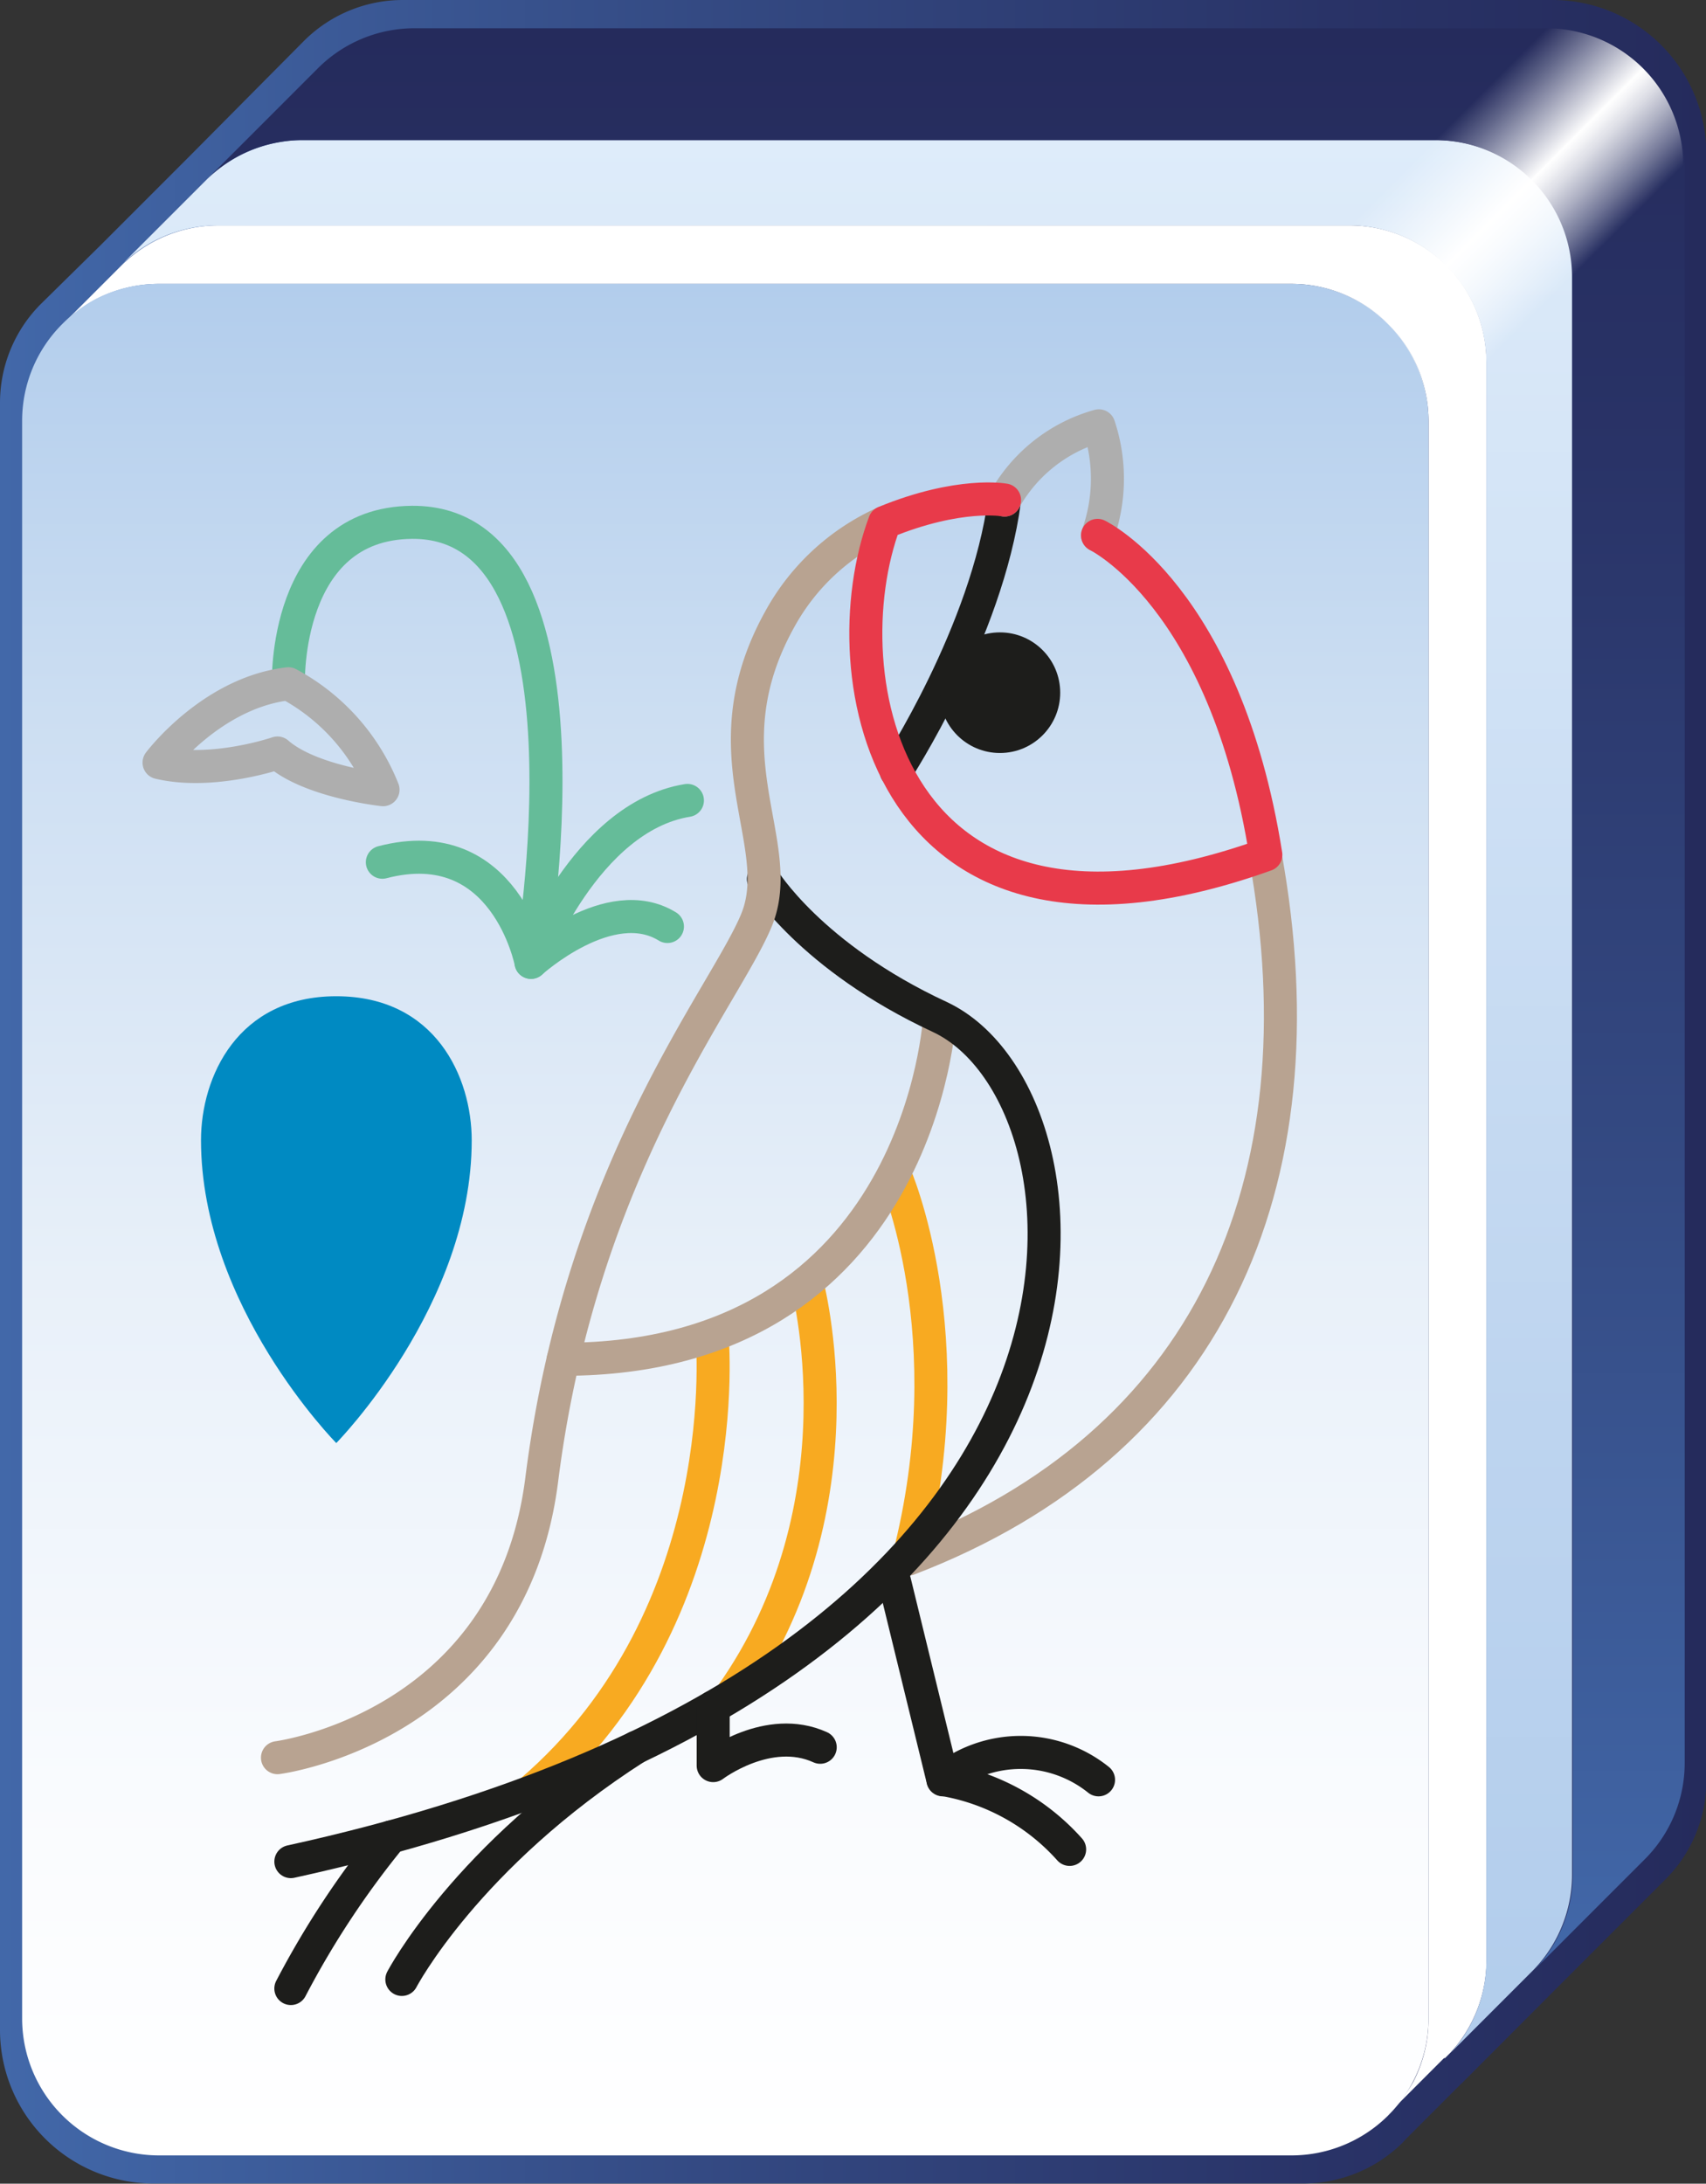 <svg xmlns="http://www.w3.org/2000/svg" xmlns:xlink="http://www.w3.org/1999/xlink" viewBox="0 0 103.29 132.15">
  <rect x="0" y="0" width="103.29" height="132.15" fill="#333333" stroke="none"/>
  <defs>
    <style>
      .cls-1 {
        fill: url(#linear-gradient);
      }

      .cls-2 {
        fill: #fff;
      }

      .cls-3 {
        fill: url(#linear-gradient-2);
      }

      .cls-4 {
        fill: url(#linear-gradient-3);
      }

      .cls-5 {
        fill: url(#linear-gradient-4);
      }

      .cls-6 {
        fill: url(#linear-gradient-5);
      }

      .cls-10, .cls-12, .cls-13, .cls-7, .cls-8, .cls-9 {
        fill: none;
        stroke-width: 2px;
      }

      .cls-7 {
        stroke: #1d1d1b;
      }

      .cls-10, .cls-12, .cls-13, .cls-7, .cls-9 {
        stroke-linecap: round;
        stroke-linejoin: round;
      }

      .cls-8 {
        stroke: #f8aa21;
        stroke-miterlimit: 10;
      }

      .cls-9 {
        stroke: #b8a391;
      }

      .cls-10 {
        stroke: #aeaeae;
      }

      .cls-11 {
        fill: #1d1d1b;
      }

      .cls-12 {
        stroke: #e83a4a;
      }

      .cls-13 {
        stroke: #65bc99;
      }

      .cls-14 {
        fill: #008ac2;
      }
    </style>
    <linearGradient id="linear-gradient" y1="66.07" x2="103.29" y2="66.07" gradientUnits="userSpaceOnUse">
      <stop offset="0" stop-color="#4268a9"/>
      <stop offset="0.41" stop-color="#344a83"/>
      <stop offset="0.78" stop-color="#293367"/>
      <stop offset="1" stop-color="#252b5c"/>
    </linearGradient>
    <linearGradient id="linear-gradient-2" x1="43.91" y1="130.44" x2="43.91" y2="17.18" gradientUnits="userSpaceOnUse">
      <stop offset="0" stop-color="#fff"/>
      <stop offset="0.2" stop-color="#f9fbfe"/>
      <stop offset="0.47" stop-color="#e8f0f9"/>
      <stop offset="0.77" stop-color="#ccdef2"/>
      <stop offset="1" stop-color="#b2cdec"/>
    </linearGradient>
    <linearGradient id="linear-gradient-3" x1="51.24" y1="8.48" x2="51.24" y2="124.21" gradientUnits="userSpaceOnUse">
      <stop offset="0" stop-color="#deecfa"/>
      <stop offset="0.09" stop-color="#d9e8f8"/>
      <stop offset="0.67" stop-color="#bdd4ef"/>
      <stop offset="1" stop-color="#b2cdec"/>
    </linearGradient>
    <linearGradient id="linear-gradient-4" x1="57.21" y1="119.24" x2="57.21" y2="1.71" xlink:href="#linear-gradient"/>
    <linearGradient id="linear-gradient-5" x1="86.74" y1="8.59" x2="95.03" y2="16.89" gradientUnits="userSpaceOnUse">
      <stop offset="0" stop-color="#fff" stop-opacity="0"/>
      <stop offset="0.15" stop-color="#fff" stop-opacity="0.28"/>
      <stop offset="0.49" stop-color="#fff" stop-opacity="0.97"/>
      <stop offset="0.5" stop-color="#fff"/>
      <stop offset="0.54" stop-color="#fff" stop-opacity="0.95"/>
      <stop offset="0.62" stop-color="#fff" stop-opacity="0.83"/>
      <stop offset="0.73" stop-color="#fff" stop-opacity="0.62"/>
      <stop offset="0.86" stop-color="#fff" stop-opacity="0.34"/>
      <stop offset="1" stop-color="#fff" stop-opacity="0"/>
    </linearGradient>
  </defs>
  <title>sf</title>
  <g id="Layer_2" data-name="Layer 2">
    <g id="Layer_1-2" data-name="Layer 1">
      <g>
        <g>
          <path class="cls-1" d="M94,0H24.39a8.46,8.46,0,0,0-6,2.49l-6.95,7-5.3,5.3L2.49,18.38a8.46,8.46,0,0,0-2.49,6v98.46a9.3,9.3,0,0,0,9.3,9.3H78.89a8.57,8.57,0,0,0,6-2.44l.27-.29,3.27-3.27.06-.05.35-.35,5.09-5.1,6.74-6.74.1-.1a8.43,8.43,0,0,0,2.54-6.06V9.32A9.32,9.32,0,0,0,94,0Z"/>
          <g>
            <path class="cls-2" d="M90,21.93v96.68a8.26,8.26,0,0,1-2.17,5.6l-.34.34-.06,0-3.18,3.18A8.39,8.39,0,0,0,85.56,126a8.25,8.25,0,0,0,.93-3.81V25.47a8.3,8.3,0,0,0-8.3-8.29H9.63a8.29,8.29,0,0,0-3.82.93,8.4,8.4,0,0,0-2,1.5l3.54-3.54a8.33,8.33,0,0,1,5.86-2.43H81.73A8.3,8.3,0,0,1,90,21.93Z"/>
            <path class="cls-3" d="M86.49,25.47v96.68a8.25,8.25,0,0,1-.93,3.81,8.39,8.39,0,0,1-1.28,1.82l-.27.28a8.3,8.3,0,0,1-5.82,2.38H9.63a8.29,8.29,0,0,1-8.29-8.29V25.47a8.26,8.26,0,0,1,2.43-5.86,8.4,8.4,0,0,1,2-1.5,8.29,8.29,0,0,1,3.82-.93H78.19A8.3,8.3,0,0,1,86.49,25.47Z"/>
            <path class="cls-4" d="M95.18,16.77v96.68a8,8,0,0,1-.12,1.4,8.3,8.3,0,0,1-2.24,4.39l-5,5a8.26,8.26,0,0,0,2.17-5.6V21.93a8.3,8.3,0,0,0-8.3-8.29H13.17a8.33,8.33,0,0,0-5.86,2.43l5.16-5.16A8.22,8.22,0,0,1,16.93,8.6a8,8,0,0,1,1.4-.12H86.89A8.29,8.29,0,0,1,95.18,16.77Z"/>
            <path class="cls-5" d="M102,10v96.67a8.23,8.23,0,0,1-2.48,5.91l-.09.09-6.57,6.57a8.3,8.3,0,0,0,2.24-4.39,8,8,0,0,0,.12-1.4V16.77a8.29,8.29,0,0,0-8.29-8.29H18.33a8,8,0,0,0-1.4.12,8.22,8.22,0,0,0-4.46,2.31l6.77-6.77A8.26,8.26,0,0,1,25.1,1.71H93.67A8.29,8.29,0,0,1,102,10Z"/>
          </g>
          <path class="cls-6" d="M101.91,10v0l-6.78,6.78L90,21.93h0l-3.53,3.53h0a8.31,8.31,0,0,0-8.29-8.28l3.54-3.54,5.17-5.16,6.76-6.77h0A8.29,8.29,0,0,1,101.91,10Z"/>
        </g>
        <g>
          <g>
            <path class="cls-7" d="M54.16,95.71l2.93,12a7.52,7.52,0,0,1,9.42,0"/>
            <path class="cls-7" d="M57.09,107.69a13.21,13.21,0,0,1,7.67,4.23"/>
            <g>
              <path class="cls-7" d="M54.26,46.67s5.5-8.41,6.56-16.41"/>
              <path class="cls-8" d="M54.15,71S58.5,80.8,55,94.35"/>
              <path class="cls-8" d="M48.84,77.59S52.53,91,44.22,102.68"/>
              <path class="cls-8" d="M43.11,80.8s1.62,16.83-11,27.64"/>
              <path class="cls-9" d="M56.89,61.54S55.83,82.26,34.1,82.26"/>
              <path class="cls-10" d="M66.45,32.4a10.12,10.12,0,0,0,.08-6.63,9.45,9.45,0,0,0-5.71,4.49"/>
              <path class="cls-7" d="M23.66,111.17a53.89,53.89,0,0,0-6.05,9.17"/>
              <path class="cls-9" d="M55,94.35c18-6.9,25.27-22.45,21.6-42.62"/>
              <path class="cls-7" d="M24.33,119.79s3.91-7.48,14.19-14.05"/>
              <circle class="cls-11" cx="60.54" cy="41.92" r="3.65"/>
              <path class="cls-7" d="M46.22,53.2s2.84,4.7,10.67,8.34c10.62,4.93,13.77,39.5-39.28,51.12"/>
              <path class="cls-9" d="M16.8,106.37s14.1-1.8,16-16.83c2.38-18.87,11.07-29.18,13-33.85s-3.12-10,1.38-18.16a13.55,13.55,0,0,1,6.4-5.92"/>
              <path class="cls-12" d="M66.45,32.4s7.72,3.72,10.19,19.33C53.56,60,50.12,40.75,53.56,31.61c4.53-1.86,7.26-1.35,7.26-1.35"/>
              <path class="cls-7" d="M43.18,103.3v3.55s3.34-2.54,6.48-1.11"/>
            </g>
          </g>
          <g>
            <path class="cls-13" d="M17.46,41.38s-.3-9.71,7.49-9.77c11.87-.08,7.2,26.63,7.2,26.63s-1.55-8-9-6.06"/>
            <path class="cls-13" d="M41.62,48.44c-6.2,1-9.47,9.8-9.47,9.8s4.76-4.33,8.26-2.17"/>
            <path class="cls-10" d="M9.63,46.15s3.17-4.23,7.83-4.77a12.53,12.53,0,0,1,5.73,6.41s-4.39-.47-6.39-2.22C16.8,45.57,12.87,46.92,9.63,46.15Z"/>
          </g>
        </g>
        <path class="cls-14" d="M20.36,60.29c6,0,8.2,4.89,8.2,8.72,0,10-8.2,18.32-8.2,18.32S12.17,79.05,12.17,69C12.17,65.18,14.38,60.29,20.36,60.29Z"/>
      </g>
    </g>
  </g>
</svg>
